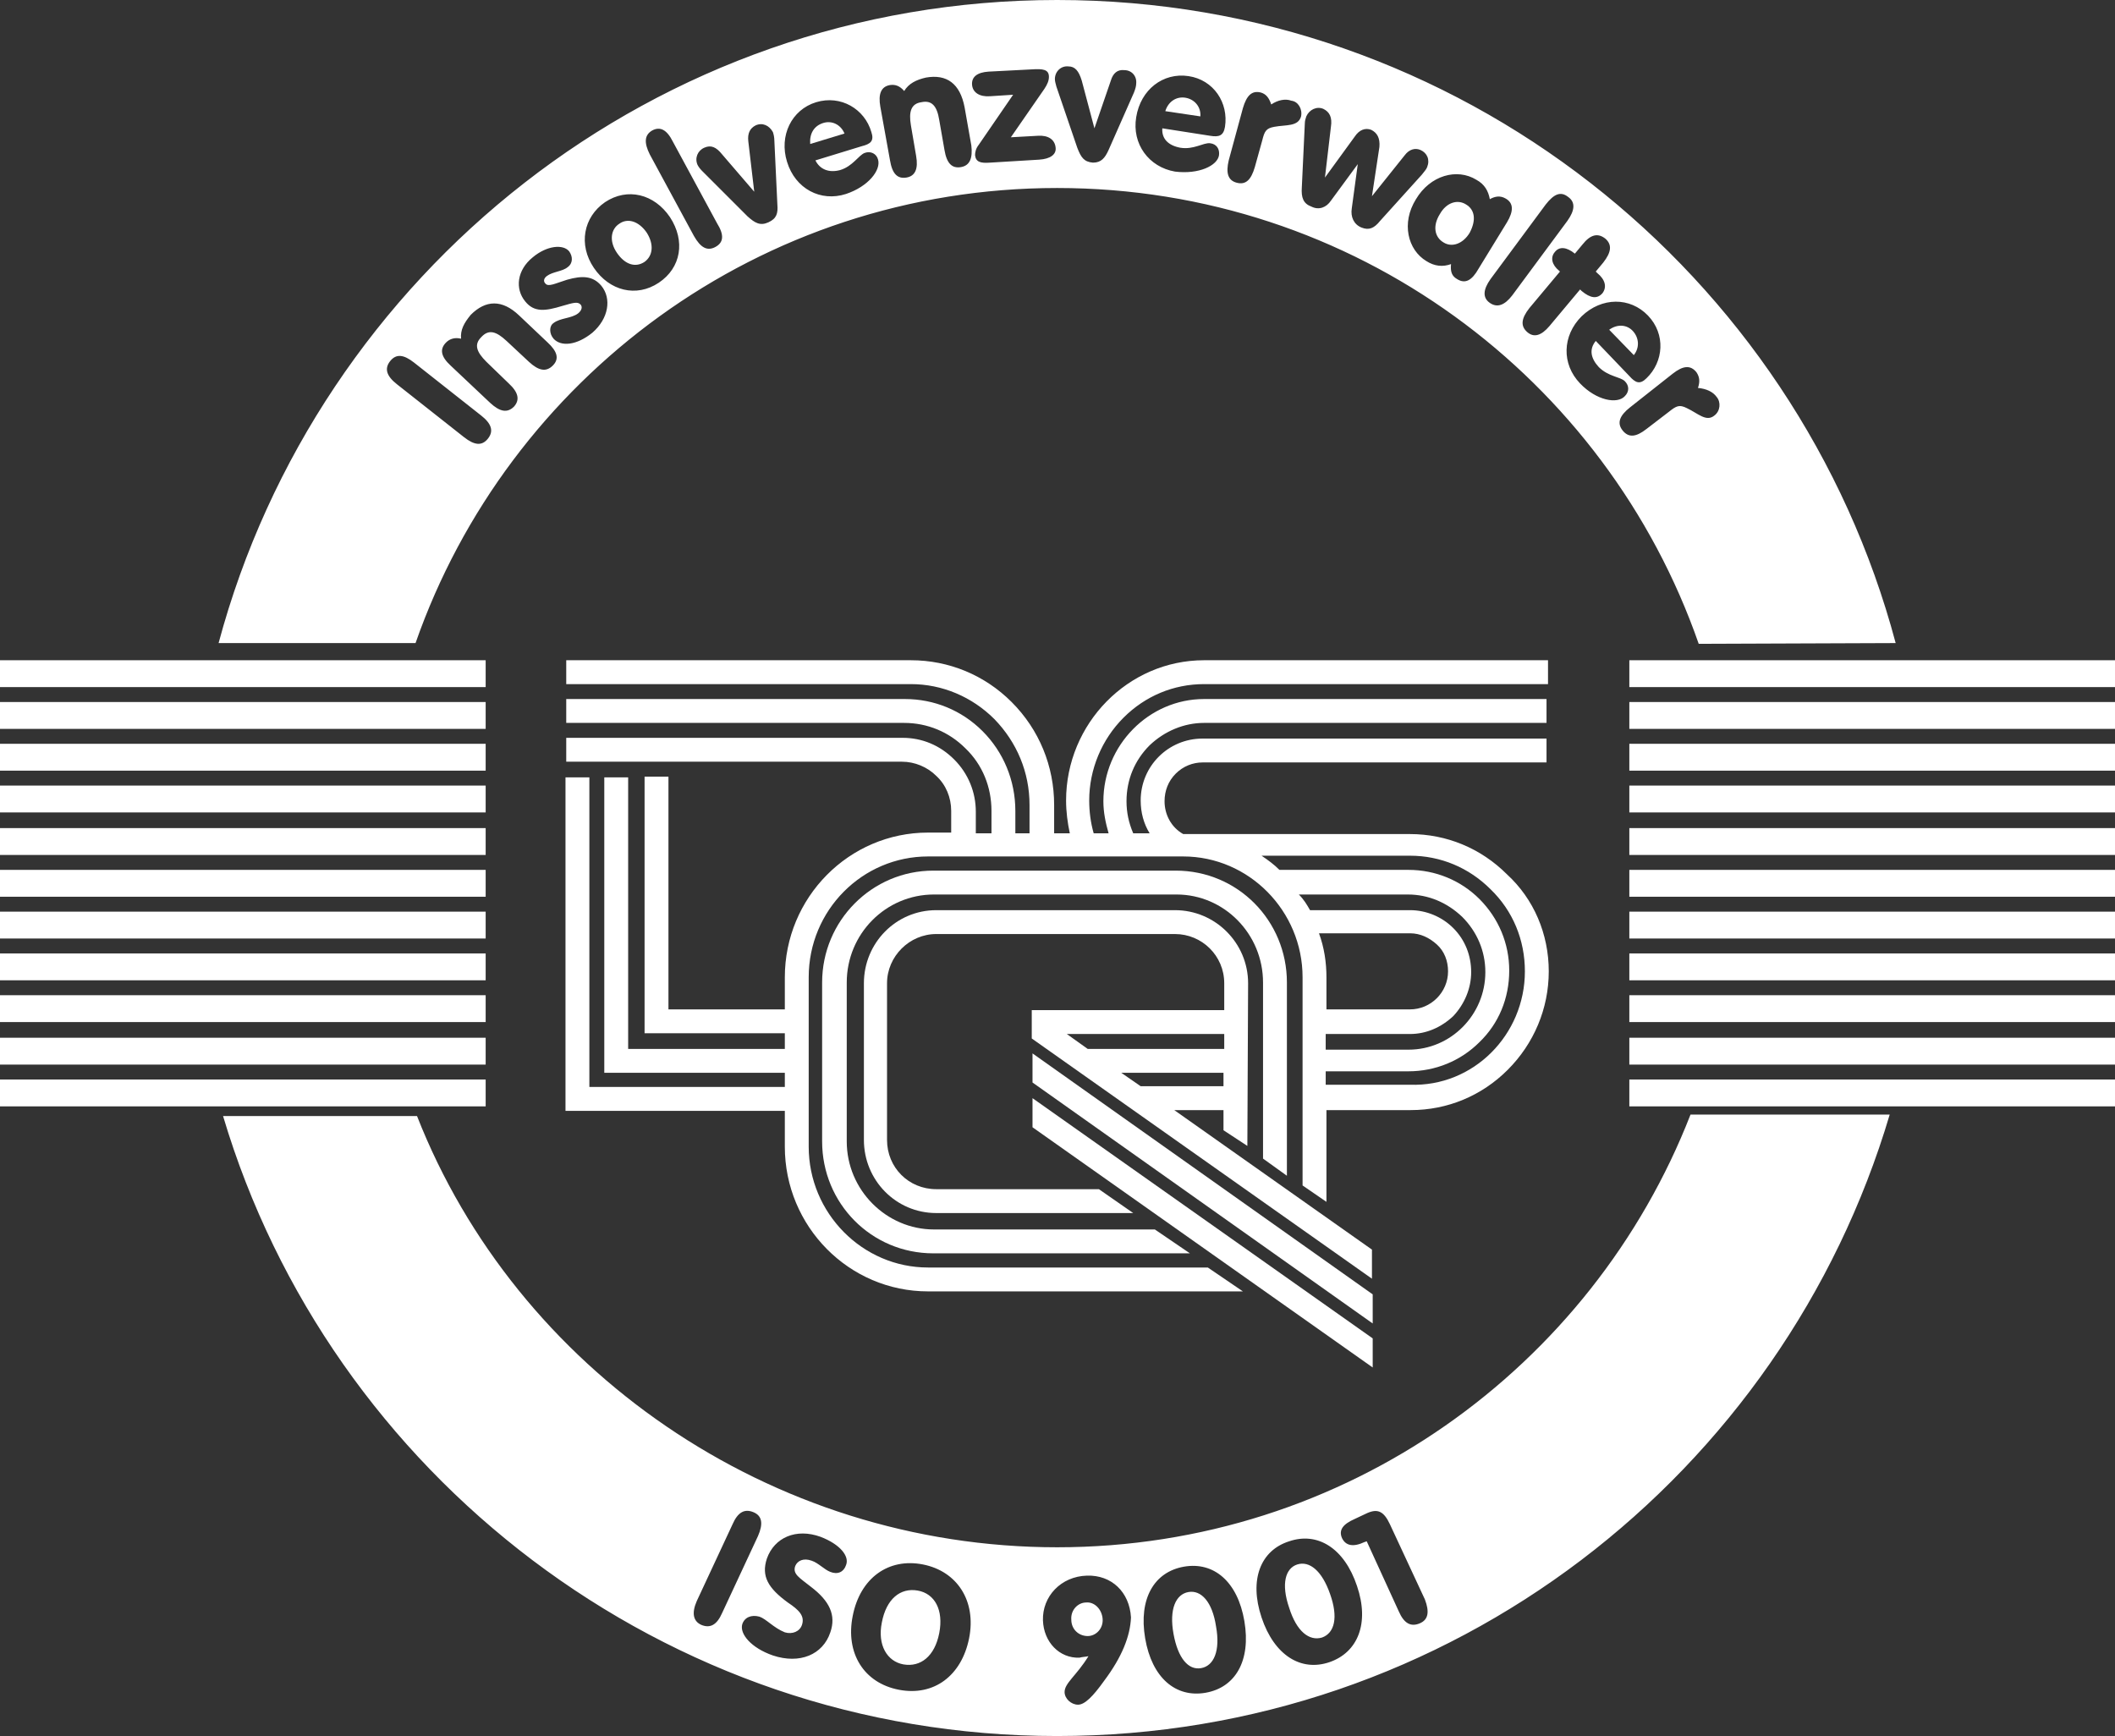 <?xml version="1.0" encoding="utf-8"?>
<!-- Generator: Adobe Illustrator 24.3.0, SVG Export Plug-In . SVG Version: 6.00 Build 0)  -->
<svg version="1.1" xmlns="http://www.w3.org/2000/svg" xmlns:xlink="http://www.w3.org/1999/xlink" x="0px" y="0px"
	 viewBox="0 0 283.5 232.7" style="enable-background:new 0 0 283.5 232.7;" xml:space="preserve">
<rect x="0" y="0" width="283.5" height="232.7" fill="#333333" stroke="none"/>
<style type="text/css">
	.st0{fill:#FFFFFF;}
</style>
<g id="Ebene_2">
</g>
<g id="Ebene_1">
</g>
<g id="Ebene_3">
	<g>
		<g>
			<g>
				<g>
					<rect x="218.4" y="88.5" class="st0" width="65.1" height="3.6"/>
					<rect x="218.4" y="94.1" class="st0" width="65.1" height="3.6"/>
					<rect x="218.4" y="99.7" class="st0" width="65.1" height="3.6"/>
					<rect x="218.4" y="105.3" class="st0" width="65.1" height="3.6"/>
					<rect x="218.4" y="111" class="st0" width="65.1" height="3.6"/>
					<rect x="218.4" y="116.6" class="st0" width="65.1" height="3.6"/>
					<rect x="218.4" y="122.2" class="st0" width="65.1" height="3.6"/>
					<rect x="218.4" y="127.8" class="st0" width="65.1" height="3.6"/>
					<rect x="218.4" y="133.4" class="st0" width="65.1" height="3.6"/>
					<rect x="218.4" y="139.1" class="st0" width="65.1" height="3.6"/>
					<rect x="218.4" y="144.7" class="st0" width="65.1" height="3.6"/>
				</g>
				<g>
					<rect y="88.5" class="st0" width="65.1" height="3.6"/>
					<rect y="94.1" class="st0" width="65.1" height="3.6"/>
					<rect y="99.7" class="st0" width="65.1" height="3.6"/>
					<rect y="105.3" class="st0" width="65.1" height="3.6"/>
					<rect y="111" class="st0" width="65.1" height="3.6"/>
					<rect y="116.6" class="st0" width="65.1" height="3.6"/>
					<rect y="122.2" class="st0" width="65.1" height="3.6"/>
					<rect y="127.8" class="st0" width="65.1" height="3.6"/>
					<rect y="133.4" class="st0" width="65.1" height="3.6"/>
					<rect y="139.1" class="st0" width="65.1" height="3.6"/>
					<rect y="144.7" class="st0" width="65.1" height="3.6"/>
				</g>
			</g>
		</g>
		<polygon class="st0" points="184,183.3 184,179.4 138.4,147.2 138.4,151.1 184,183.3 		"/>
		<path class="st0" d="M159.5,168l-4.7-3.2l-29.6,0c-6.4,0-11.7-5.3-11.7-11.8v-21.3c0-6.5,5.2-11.8,11.7-11.8h32.5
			c6.4,0,11.6,5.3,11.6,11.8l0,23.6l3.2,2.3l0-25.9c0-8.3-6.6-15-14.9-15h-32.5c-8.2,0-14.9,6.7-14.9,15V153c0,8.3,6.6,15,14.9,15
			L159.5,168z"/>
		<polygon class="st0" points="184,177.4 184,173.5 138.4,141.2 138.4,145.1 184,177.4 		"/>
		<path class="st0" d="M164.1,135.4l0-3.6c0-3.7-3-6.6-6.6-6.6h-32c-3.6,0-6.6,3-6.6,6.6v21c0,3.7,2.9,6.6,6.6,6.6l21.8,0l4.6,3.2
			l-26.4,0c-5.4,0-9.7-4.4-9.7-9.8v-21c0-5.4,4.3-9.8,9.7-9.8h32c5.4,0,9.8,4.4,9.8,9.8l-0.1,21.8l-3.2-2.1l0-2.7h-6.6l26.5,18.7
			v3.9l-45.6-32.2v-0.6v-3.2v0h0.1l0,0H164.1 M164,143.8h-13.7l2.6,1.8v0H164L164,143.8 M164.1,138.6H143l2.8,2h18.3V138.6z"/>
		<path class="st0" d="M207.6,130.2c0,5-2,9.7-5.5,13.2c-3.5,3.5-8.1,5.4-13,5.4h-11.3l0,12.3l-3.2-2.2l0-27.9
			c0-8.9-7.2-16.2-16-16.2h-34.2c-8.8,0-16,7.2-16,16.2v22.7c0,8.9,7.2,16.2,16,16.2l37.5,0l4.7,3.2l-42.2,0
			c-10.6,0-19.2-8.7-19.2-19.4v-4.8l-27.8,0l-1.6,0v-1.6l0-43.1h3.2l0,41.5l26.2,0v-1.9l-22.6,0h-1.6v-1.6v-38h3.2v36.4l21,0v-2.1
			l-17.2,0h-1.6v-1.6l0-32.8l3.2,0l0,31.2l15.6,0V131c0-10.7,8.6-19.4,19.2-19.4h3.1v-2.9c0-1.8-0.7-3.5-2-4.7
			c-1.2-1.2-2.9-1.9-4.6-1.9H75.9v-3.2H121c2.6,0,5,1,6.9,2.9c1.9,1.9,2.9,4.4,2.9,7v2.9h2.1v-3c0-3.2-1.2-6.2-3.5-8.4
			c-2.2-2.2-5.1-3.4-8.2-3.4H75.9v-3.2h45.4c3.9,0,7.6,1.5,10.4,4.3c2.8,2.8,4.4,6.6,4.4,10.7v3h1.9v-3.8c0-4.4-1.7-8.4-4.7-11.5
			c-3-3-7-4.7-11.2-4.7H75.9v-3.2h46.2c5.1,0,9.9,2,13.5,5.6c3.7,3.7,5.7,8.6,5.7,13.8v3.8h2.1c-0.3-1.4-0.5-2.9-0.5-4.4
			c0-10.3,8.3-18.8,18.5-18.8h46.1v3.2h-46.1c-4.1,0-7.9,1.6-10.8,4.5c-2.9,2.9-4.6,6.9-4.6,11.1c0,1.5,0.2,3,0.6,4.4h2
			c-0.4-1.4-0.7-2.8-0.7-4.3c0-7.5,6.1-13.7,13.5-13.7h45.9v3.2h-45.9c-2.7,0-5.3,1.1-7.3,3c-2,2-3.1,4.6-3.1,7.5
			c0,1.5,0.3,2.9,0.9,4.3h2.2c-0.8-1.3-1.2-2.8-1.2-4.4c0-4.6,3.7-8.3,8.3-8.3h46.1v3.2h-46.1c-1.3,0-2.6,0.5-3.6,1.5
			c-1,1-1.5,2.3-1.5,3.7c0,1.8,0.9,3.5,2.5,4.4H189c4.9,0,9.5,1.9,13,5.4C205.6,120.5,207.6,125.2,207.6,130.2 M175.6,122H189
			c2.2,0,4.3,0.9,5.8,2.4c1.6,1.6,2.4,3.7,2.4,5.9c0,2.2-0.9,4.3-2.4,5.9c-1.6,1.5-3.6,2.4-5.8,2.4h-11.3v2.1h11.1
			c5.7,0,10.3-4.7,10.3-10.4c0-2.8-1.1-5.4-3.1-7.4c-2-1.9-4.5-3-7.3-3h-14.6C174.8,120.6,175.2,121.3,175.6,122 M177.8,131l0,4.3
			H189c2.8,0,5.1-2.3,5.1-5.1c0-1.4-0.5-2.7-1.5-3.6c-1-0.9-2.2-1.5-3.6-1.5h-12.2C177.5,127,177.8,129,177.8,131 M204.4,130.2
			c0-4.2-1.6-8.1-4.6-11c-2.9-2.9-6.7-4.5-10.8-4.5h-19.9c0.9,0.6,1.7,1.2,2.4,1.9h17.3c3.6,0,7,1.4,9.5,3.9c2.6,2.6,4,6,4,9.6
			c0,3.7-1.4,7.1-4,9.6c-2.5,2.5-5.9,3.9-9.5,3.9h-11.1l0,1.8H189C197.5,145.7,204.4,138.7,204.4,130.2z"/>
		<g>
			<path class="st0" d="M159.3,213.4c-1.7,0.3-2.6,2.3-2,5.6c0.6,3.3,2,4.9,3.7,4.6c1.7-0.3,2.6-2.3,2-5.6
				C162.5,214.7,161,213.1,159.3,213.4z"/>
			<path class="st0" d="M145.6,214.8c-1.1,0-2.1,1-2,2.3c0,1.3,1,2.2,2.2,2.2c1.1,0,2.1-1,2-2.3
				C147.7,215.7,146.7,214.7,145.6,214.8z"/>
			<path class="st0" d="M173.9,209.7c-1.6,0.5-2.2,2.6-1.1,5.8c1,3.2,2.7,4.5,4.4,4c1.7-0.6,2.2-2.7,1.1-5.8
				C177.2,210.5,175.5,209.2,173.9,209.7z"/>
			<path class="st0" d="M123,213.2c-2.3-0.4-4.2,1.1-4.8,4.3c-0.6,3,0.7,5.2,2.9,5.6c2.3,0.4,4.2-1.1,4.8-4.2
				C126.5,215.8,125.3,213.6,123,213.2z"/>
			<path class="st0" d="M226.6,149.4c-13.2,33.9-46.2,58-84.9,58c-38.5,0-72.5-23.9-85.8-57.8h-26c14.3,48,59.1,83.1,111.8,83.1
				c52.8,0,97.3-35.1,111.6-83.3L226.6,149.4z M94,217.8c-1.1-0.5-1.3-1.6-0.6-3.2l4.8-10.3c0.7-1.6,1.6-2.1,2.8-1.6
				s1.3,1.6,0.6,3.2l-4.8,10.3C96.1,217.8,95.2,218.3,94,217.8z M113.4,209.8c-0.3,0.9-1.1,1.3-2.1,0.9c-0.8-0.3-1.6-1.2-2.5-1.5
				c-1.1-0.4-1.9,0-2.2,0.7c-0.4,1.1,0.6,1.6,2.1,2.8c2.5,1.9,3.4,3.8,2.6,6.1c-1,3-4.1,4.3-7.7,3.1c-2.9-1-4.5-2.9-4.1-4.2
				c0.3-0.9,1.2-1.3,2.3-1c0.9,0.3,1.9,1.5,3.4,2.1c1,0.3,2-0.1,2.3-1c0.4-1.2-0.4-2-1.9-3c-2.6-1.9-3.6-3.5-2.8-5.9
				c1-2.8,3.9-4.1,7.2-2.9C112.6,207,113.9,208.6,113.4,209.8z M129.9,219.6c-1,5-4.7,7.8-9.4,6.9c-4.7-0.9-7.2-4.9-6.2-9.9
				c1-5.1,4.8-7.8,9.4-6.9C128.3,210.6,130.9,214.6,129.9,219.6z M148,225.3c-1.5,2.1-2.6,3.2-3.5,3.2c-0.9,0-1.8-0.8-1.8-1.7
				c0-1.2,1.6-2.2,3.2-4.8c-0.5,0.1-0.9,0.1-1.2,0.2c-2.7,0.1-4.8-2.1-4.9-5c-0.1-3.2,2.4-5.9,5.9-6c3.3-0.1,5.7,2.2,5.9,5.6
				C151.5,219.3,150.4,222.1,148,225.3z M161.6,226.9c-4,0.7-7.2-2-8.1-7.3c-0.9-5.3,1.2-8.9,5.2-9.6c4-0.7,7.2,2,8.1,7.3
				C167.7,222.6,165.6,226.2,161.6,226.9z M178.2,222.8c-3.8,1.3-7.4-0.9-9.1-6c-1.7-5.1-0.1-9,3.7-10.2c3.8-1.3,7.4,0.9,9.1,6
				C183.6,217.6,182,221.5,178.2,222.8z M190.3,217.6c-1.2,0.5-2.1,0-2.8-1.6l-4.3-9.4l-0.3,0.1c-1.5,0.7-2.5,0.5-3-0.5
				c-0.5-1.1,0.1-1.9,1.7-2.6l1.7-0.8c1.4-0.6,2.2-0.2,3,1.5l4.7,10.1C191.6,216,191.5,217.1,190.3,217.6z"/>
		</g>
		<g>
			<path class="st0" d="M196.5,27.4c-1.1-0.7-2.6-0.3-3.5,1.3c-1,1.6-0.7,3.1,0.5,3.8c1.1,0.7,2.6,0.2,3.5-1.3
				C197.9,29.5,197.7,28.1,196.5,27.4z"/>
			<path class="st0" d="M83,30c-1.1,0.7-1.4,2.3-0.3,3.9c1.1,1.6,2.5,2,3.7,1.2c1.1-0.8,1.3-2.3,0.3-3.9C85.6,29.6,84.1,29.2,83,30z
				"/>
			<path class="st0" d="M218.9,44.4c-0.8-0.9-2.1-1-3.2-0.2l3.3,3.4C219.8,46.6,219.7,45.3,218.9,44.4z"/>
			<path class="st0" d="M110.3,16.5c-1.2,0.4-1.8,1.4-1.7,2.8l4.6-1.4C112.7,16.7,111.5,16.1,110.3,16.5z"/>
			<path class="st0" d="M141.7,0C87.9,0,42.6,36.6,29.3,86.2l26.4,0c12.4-35.5,46.2-61,86-61c39.8,0,73.6,25.5,86,61.1l26.4-0.1
				C240.9,36.6,195.6,0,141.7,0z M65.4,58.8c-0.8,1-1.8,0.9-3.2-0.2l-9-7.1c-1.4-1.1-1.7-2.1-0.9-3.1c0.8-1,1.8-0.9,3.2,0.2l9,7.1
				C65.9,56.8,66.2,57.8,65.4,58.8z M74.1,49c-0.9,0.9-1.9,0.7-3.2-0.5l-3-2.8c-1.4-1.3-2.4-1.6-3.4-0.5c-1,1-0.6,2,0.7,3.3l3,2.9
				c1.3,1.2,1.5,2.2,0.7,3.1c-0.9,0.9-1.9,0.7-3.2-0.5l-5.3-5c-1.3-1.2-1.5-2.2-0.6-3.1c0.5-0.5,1.2-0.7,2-0.5
				c-0.1-1.2,0.4-2.1,1.3-3.2c2-2,4.2-2.1,6.5,0.1l3.8,3.6C74.7,47.1,75,48.1,74.1,49z M79.4,44.6c-2.1,1.7-4.2,1.9-5.2,0.8
				c-0.6-0.7-0.6-1.7,0-2.1c0.9-0.7,2.4-0.6,3.3-1.3c0.5-0.4,0.6-0.9,0.3-1.2c-0.4-0.4-1-0.2-2.4,0.2c-2.3,0.7-3.8,0.9-5-0.6
				c-1.4-1.7-1.1-4.2,1-5.9c1.9-1.6,4.1-1.8,4.9-0.8c0.5,0.7,0.5,1.6-0.2,2.1c-0.7,0.6-2,0.6-2.8,1.2c-0.4,0.3-0.5,0.7-0.2,1
				c0.4,0.5,1.3,0,2.9-0.5c2.1-0.6,3.5-0.5,4.6,0.8C82,40,81.6,42.7,79.4,44.6z M88.3,37.9c-3,2-6.6,1.1-8.7-2
				c-2.1-3.1-1.4-6.8,1.5-8.8c3-2,6.6-1.1,8.7,2C91.9,32.3,91.3,35.9,88.3,37.9z M95.9,33.1c-1.1,0.6-2,0.1-2.9-1.5l-5.9-10.9
				c-0.8-1.6-0.7-2.6,0.3-3.2c1.1-0.6,2-0.1,2.8,1.5l5.9,10.9C97.1,31.5,97,32.5,95.9,33.1z M103,29.8c-1.1,0.5-1.8,0.1-2.8-0.8
				l-6.1-6.1c-0.3-0.3-0.5-0.6-0.6-0.8c-0.4-0.9,0-1.9,0.9-2.3c0.9-0.4,1.6-0.1,2.4,0.9l4.3,5l-0.8-6.8c-0.1-1,0.2-1.7,1-2.1
				c0.9-0.4,1.8,0,2.3,0.9c0.1,0.3,0.2,0.7,0.2,1.2l0.4,8.5C104.3,28.6,104.1,29.3,103,29.8z M113.4,26c-3.4,1.1-6.8-0.7-7.9-4.3
				c-1.1-3.5,0.6-7,3.9-8c3.3-1,6.5,0.9,7.4,4c0.4,1.2-0.1,1.6-1.3,1.9l-6.2,1.9c0.6,1.2,1.8,1.7,3.3,1.3c1.7-0.5,2.5-2,3.3-2.3
				c0.8-0.3,1.6,0.1,1.8,0.9C118.1,22.8,116.4,25,113.4,26z M128.8,22.4c-1.2,0.2-1.9-0.5-2.2-2.3l-0.7-4c-0.3-1.9-1-2.7-2.4-2.4
				c-1.4,0.2-1.7,1.3-1.4,3.1l0.7,4.1c0.3,1.7-0.1,2.7-1.3,2.9c-1.2,0.2-1.9-0.5-2.2-2.3l-1.3-7.2c-0.3-1.7,0.1-2.7,1.3-2.9
				c0.7-0.1,1.3,0.1,1.9,0.8c0.6-1,1.6-1.5,2.9-1.8c2.8-0.5,4.6,0.8,5.2,4l0.9,5.1C130.4,21.2,130,22.2,128.8,22.4z M139.3,21.4
				l-6.6,0.4c-1.3,0.1-1.9-0.1-2-1c0-0.4,0.1-0.9,0.5-1.4l4.6-6.7l-3.1,0.2c-1.4,0.1-2.3-0.5-2.4-1.5c-0.1-1.1,0.7-1.7,2.2-1.8
				l5.8-0.3c1.5-0.1,2.3,0,2.3,1c0,0.5-0.2,1-0.6,1.6l-4.5,6.5l3.6-0.2c1.4-0.1,2.3,0.5,2.4,1.6C141.6,20.7,140.8,21.3,139.3,21.4z
				 M148.6,20.1c-0.5,1.1-1,1.7-2.1,1.7c-1.2-0.1-1.6-0.7-2.1-2l-2.8-8.2c-0.1-0.4-0.2-0.7-0.2-1c0-1,0.8-1.8,1.8-1.7
				c0.9,0,1.4,0.6,1.8,1.9l1.7,6.4l2.2-6.4c0.3-1,0.9-1.5,1.8-1.4c1,0,1.7,0.8,1.6,1.8c0,0.3-0.1,0.7-0.3,1.2L148.6,20.1z M164.2,17
				c-0.2,1.2-0.8,1.4-2,1.2l-6.4-1c-0.1,1.4,0.8,2.3,2.4,2.6c1.8,0.3,3.1-0.7,4-0.6c0.9,0.1,1.3,0.8,1.2,1.6
				c-0.2,1.4-2.7,2.6-5.9,2.2c-3.5-0.6-5.8-3.7-5.2-7.3c0.6-3.7,3.6-6,7-5.5C162.7,10.7,164.7,13.8,164.2,17z M174.4,15.6
				c-0.4,1.4-2,1.1-3.6,1.4c-1.1,0.2-1.3,0.6-1.6,1.8l-1,3.6c-0.5,1.7-1.2,2.4-2.4,2.1c-1.2-0.3-1.5-1.3-1.1-3l1.9-7
				c0.5-1.7,1.2-2.4,2.4-2.1c0.7,0.2,1.1,0.7,1.4,1.6c0.9-0.6,1.9-0.8,2.7-0.5C174,13.6,174.6,14.6,174.4,15.6z M182.5,30.5
				c-1-0.4-1.5-1.4-1.3-2.6L182,22l-3.6,4.9c-0.6,0.9-1.6,1.3-2.6,0.8c-1.1-0.4-1.4-1.2-1.3-2.6l0.4-8.5c0-0.4,0.1-0.7,0.2-1
				c0.4-0.9,1.4-1.4,2.3-1c0.8,0.4,1.2,1.1,1,2.4l-0.8,6.8l4-5.5c0.6-0.9,1.4-1.2,2.2-0.9c0.8,0.4,1.2,1.1,1.1,2.3l-1,6.6l4.4-5.5
				c0.6-0.8,1.4-1,2.1-0.7c0.9,0.4,1.3,1.3,0.9,2.3c-0.1,0.3-0.4,0.6-0.7,1l-5.6,6.2C184.2,30.6,183.5,30.9,182.5,30.5z M195.3,37.4
				c-0.7-0.4-0.9-1-0.8-2c-1.1,0.4-2.2,0.3-3.3-0.4c-2.5-1.5-3.4-5.1-1.4-8.3c1.9-3.2,5.5-4.2,8.1-2.6c1.1,0.6,1.6,1.5,1.8,2.6
				c0.7-0.4,1.4-0.5,2.1-0.1c1.1,0.6,1.1,1.7,0.2,3.2l-3.8,6.2C197.3,37.6,196.4,38.1,195.3,37.4z M199.7,40.6
				c-1-0.7-0.9-1.8,0.1-3.2l7.4-10c1.1-1.4,2-1.8,3-1c1,0.7,0.9,1.8-0.1,3.2l-7.4,10C201.7,40.9,200.7,41.3,199.7,40.6z M204.7,44.5
				c-0.9-0.8-0.8-1.8,0.3-3.2l4.1-4.9l-0.1-0.1c-1-0.8-1.2-1.8-0.6-2.5c0.6-0.8,1.6-0.7,2.7,0.2l1-1.2c1.1-1.4,2.1-1.6,3.1-0.8
				c0.9,0.8,0.8,1.8-0.3,3.2l-1,1.2l0.2,0.2c1.1,0.9,1.3,1.9,0.7,2.7c-0.7,0.8-1.6,0.7-2.8-0.3l-0.2-0.2l-4.1,4.9
				C206.6,45,205.6,45.3,204.7,44.5z M211.8,51.4c-2.5-2.6-2.4-6.4,0.2-9c2.7-2.6,6.5-2.6,8.9-0.1c2.4,2.5,2.1,6.2-0.2,8.4
				c-0.9,0.9-1.5,0.6-2.3-0.3l-4.5-4.7c-0.9,1.1-0.7,2.3,0.4,3.5c1.3,1.3,2.9,1.3,3.5,1.9c0.6,0.6,0.6,1.4,0,2
				C216.8,54.2,214,53.7,211.8,51.4z M229.8,55.7c-1.1,0.9-2.2-0.3-3.7-1c-1-0.5-1.4-0.3-2.4,0.5l-3,2.3c-1.4,1.1-2.4,1.2-3.2,0.2
				c-0.8-1-0.4-2,1-3.1l5.7-4.5c1.4-1.1,2.4-1.2,3.2-0.2c0.4,0.6,0.5,1.2,0.2,2.1c1.1,0.1,2,0.5,2.5,1.2
				C230.7,53.9,230.6,55.1,229.8,55.7z"/>
			<path class="st0" d="M158.9,13.1c-1.2-0.2-2.3,0.5-2.7,1.8l4.7,0.7C161,14.3,160.1,13.3,158.9,13.1z"/>
		</g>
	</g>
</g>
</svg>
